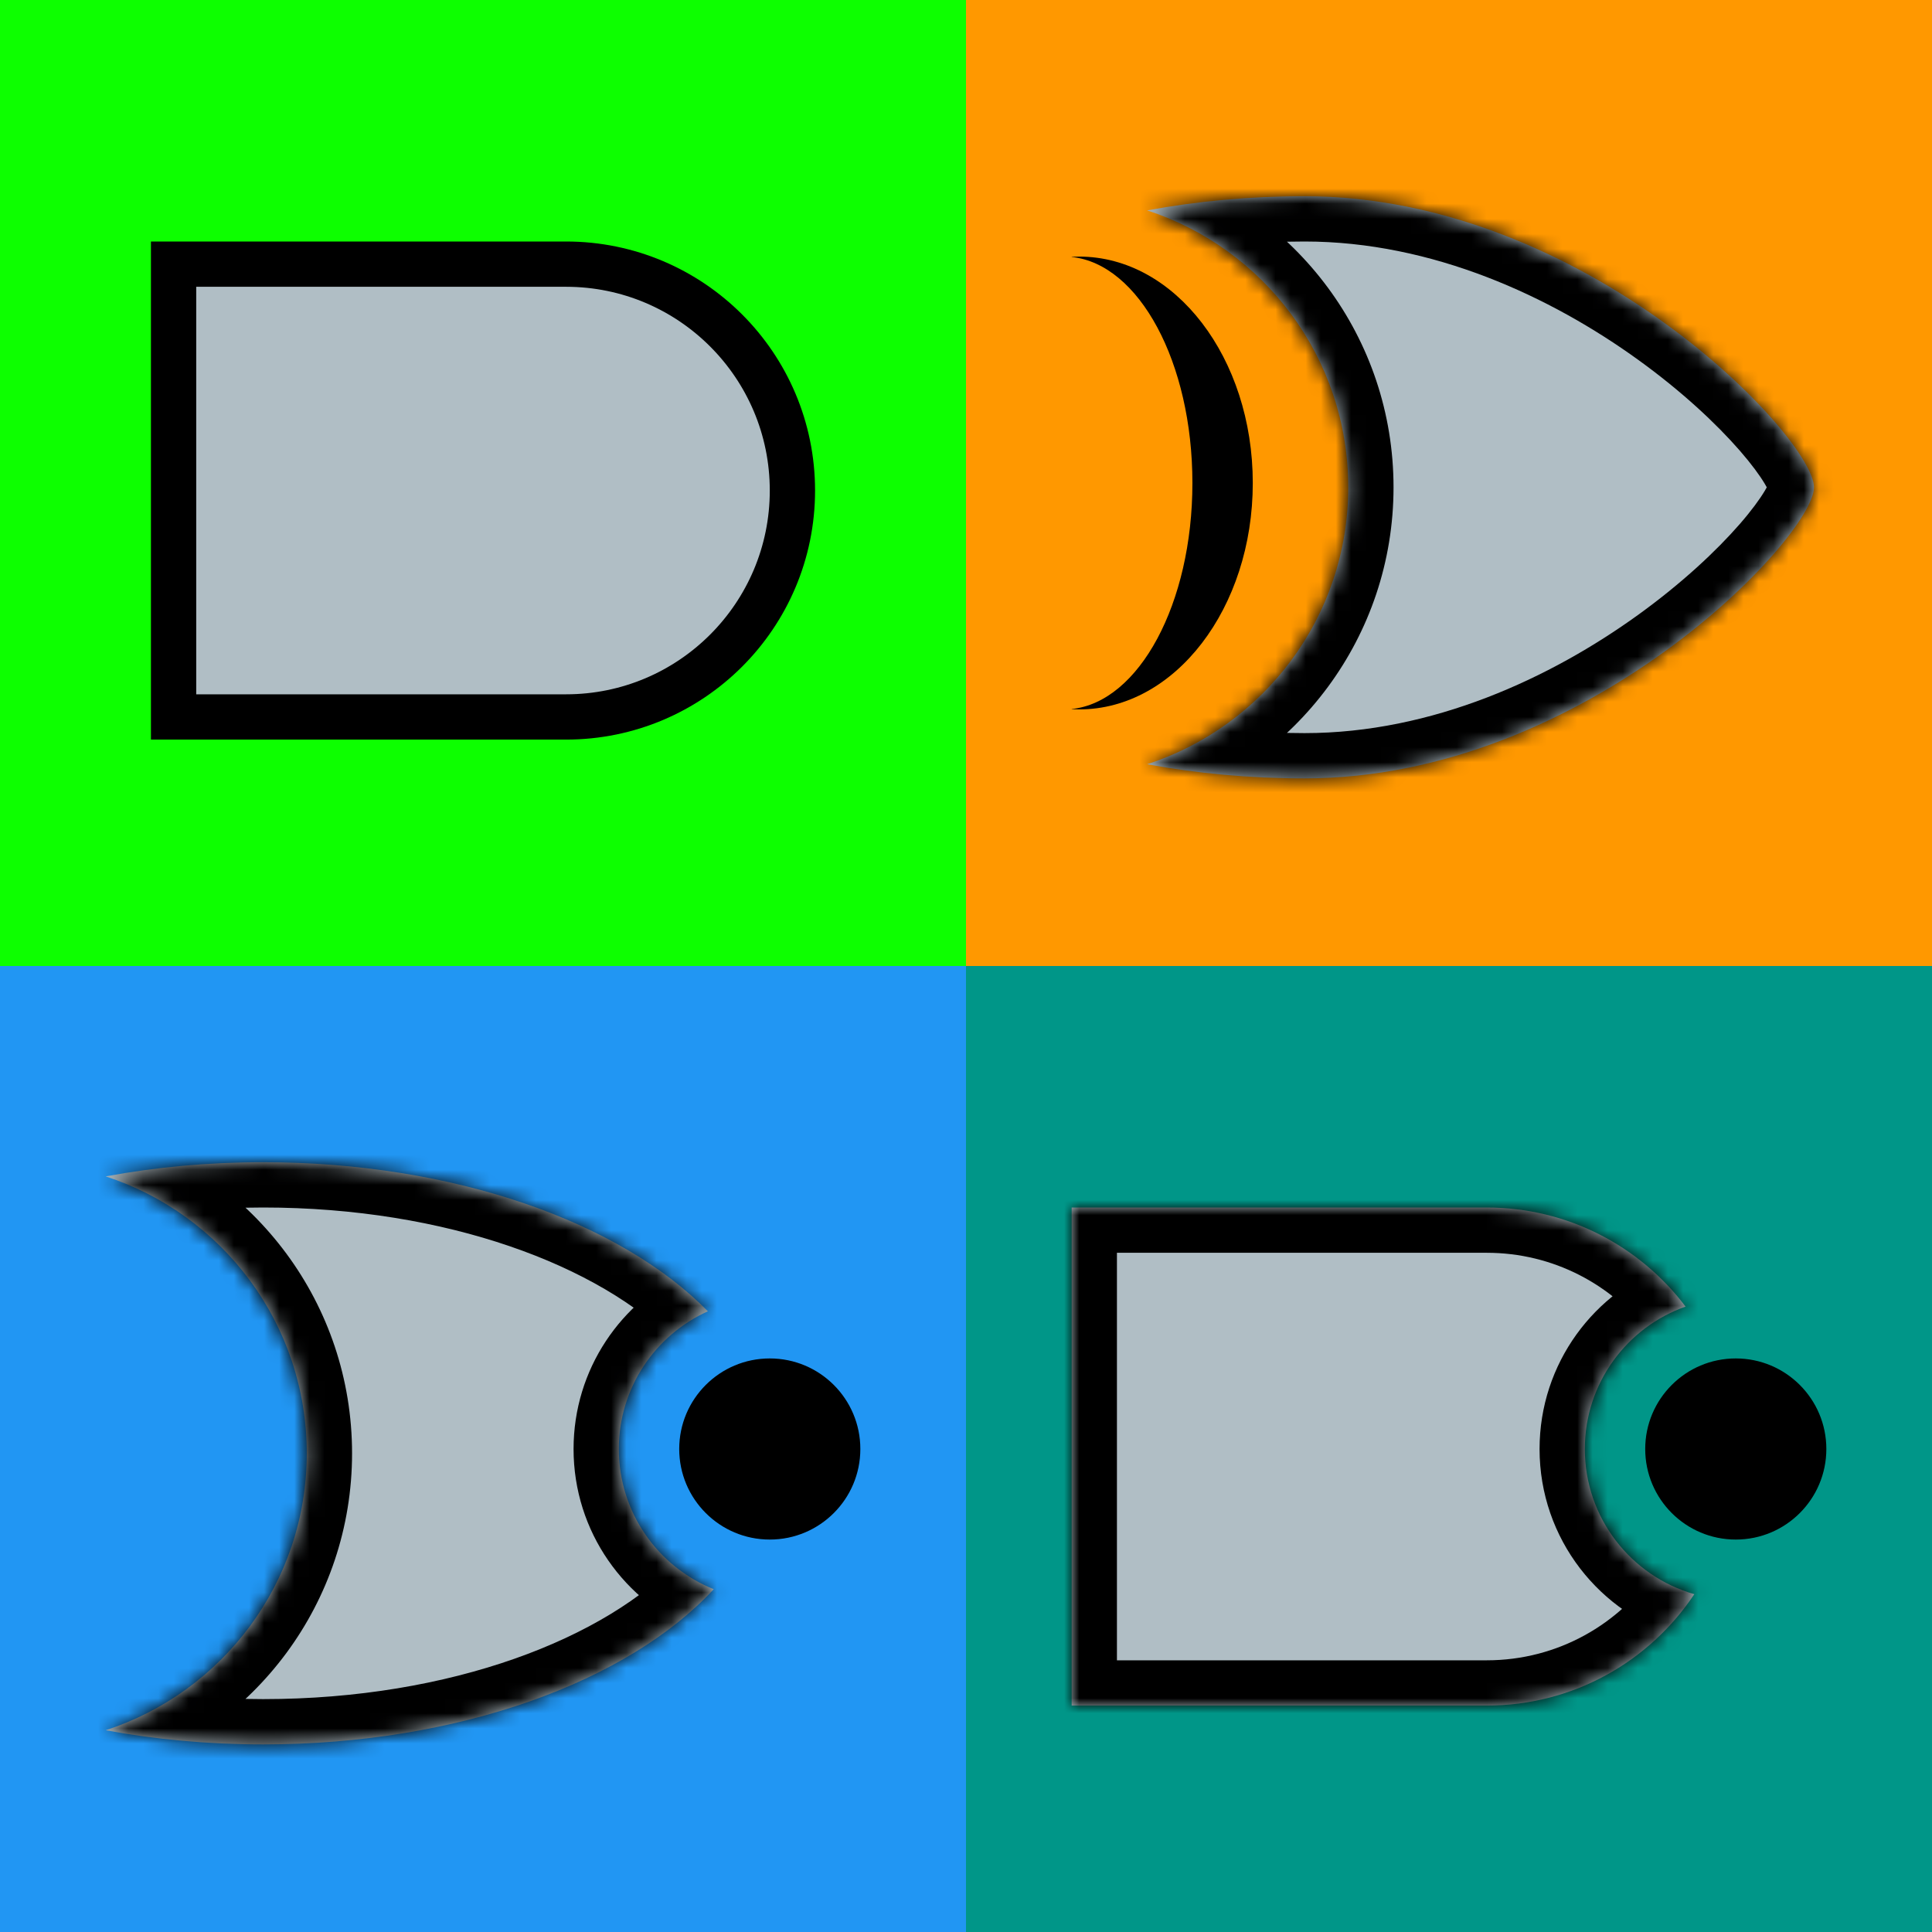 <svg width="128" height="128" viewBox="0 0 128 128" fill="none" xmlns="http://www.w3.org/2000/svg">
<rect x="0" y="0" width="128" height="128" fill="#333333" stroke="none"/>
<g clip-path="url(#clip0_69_9)">
<rect width="128" height="128" fill="white"/>
<rect width="64" height="64" fill="#0DFF00"/>
<path d="M11.5 17.5H37.5C45.784 17.5 52.5 24.216 52.5 32.5C52.5 40.784 45.784 47.5 37.5 47.5H11.5V17.5Z" fill="#B0BEC5" stroke="black" stroke-width="3"/>
<rect y="64" width="64" height="64" fill="#2196F3"/>
<mask id="path-4-inside-1_69_9" fill="white">
<path fill-rule="evenodd" clip-rule="evenodd" d="M20.325 96.286C20.325 104.857 14.734 112.122 7 114.633C10.285 115.242 13.791 115.571 17.432 115.571C30.381 115.571 41.628 111.404 47.287 105.288C43.603 103.814 41 100.211 41 96C41 91.938 43.422 88.442 46.9 86.877C41.124 80.984 30.092 77 17.432 77C13.791 77 10.285 77.329 7 77.939C14.734 80.45 20.325 87.715 20.325 96.286Z"/>
</mask>
<path fill-rule="evenodd" clip-rule="evenodd" d="M20.325 96.286C20.325 104.857 14.734 112.122 7 114.633C10.285 115.242 13.791 115.571 17.432 115.571C30.381 115.571 41.628 111.404 47.287 105.288C43.603 103.814 41 100.211 41 96C41 91.938 43.422 88.442 46.9 86.877C41.124 80.984 30.092 77 17.432 77C13.791 77 10.285 77.329 7 77.939C14.734 80.45 20.325 87.715 20.325 96.286Z" fill="#B0BEC5"/>
<path d="M7 114.633L6.074 111.779L6.453 117.582L7 114.633ZM47.287 105.288L49.489 107.326L52.452 104.123L48.401 102.503L47.287 105.288ZM46.9 86.877L48.131 89.612L52.051 87.847L49.042 84.777L46.9 86.877ZM7 77.939L6.453 74.989L6.074 80.792L7 77.939ZM7.926 117.486C16.86 114.585 23.325 106.194 23.325 96.286H17.325C17.325 103.519 12.607 109.658 6.074 111.779L7.926 117.486ZM17.432 112.571C13.971 112.571 10.648 112.258 7.547 111.683L6.453 117.582C9.922 118.226 13.611 118.571 17.432 118.571V112.571ZM45.085 103.25C40.194 108.536 29.895 112.571 17.432 112.571V118.571C30.867 118.571 43.061 114.272 49.489 107.326L45.085 103.25ZM48.401 102.503C45.817 101.469 44 98.943 44 96H38C38 101.479 41.388 106.159 46.172 108.073L48.401 102.503ZM44 96C44 93.162 45.69 90.711 48.131 89.612L45.668 84.141C41.153 86.173 38 90.715 38 96H44ZM17.432 80C29.605 80 39.736 83.853 44.757 88.976L49.042 84.777C42.513 78.114 30.58 74 17.432 74V80ZM7.547 80.889C10.648 80.313 13.971 80 17.432 80V74C13.611 74 9.922 74.346 6.453 74.989L7.547 80.889ZM23.325 96.286C23.325 86.377 16.86 77.986 7.926 75.085L6.074 80.792C12.607 82.914 17.325 89.053 17.325 96.286H23.325Z" fill="black" mask="url(#path-4-inside-1_69_9)"/>
<circle cx="51" cy="96" r="6" fill="black"/>
<rect x="64" width="64" height="64" fill="#FF9800"/>
<mask id="path-8-inside-2_69_9" fill="white">
<path fill-rule="evenodd" clip-rule="evenodd" d="M76 50.633C83.734 48.121 89.325 40.856 89.325 32.286C89.325 23.715 83.734 16.45 76 13.939C79.285 13.329 82.791 13 86.432 13C105.071 13 120.182 29 120.182 32.286C120.182 35.571 105.071 51.571 86.432 51.571C82.791 51.571 79.285 51.242 76 50.633Z"/>
</mask>
<path fill-rule="evenodd" clip-rule="evenodd" d="M76 50.633C83.734 48.121 89.325 40.856 89.325 32.286C89.325 23.715 83.734 16.45 76 13.939C79.285 13.329 82.791 13 86.432 13C105.071 13 120.182 29 120.182 32.286C120.182 35.571 105.071 51.571 86.432 51.571C82.791 51.571 79.285 51.242 76 50.633Z" fill="#B0BEC5"/>
<path d="M76 50.633L75.074 47.779L75.453 53.582L76 50.633ZM76 13.939L75.453 10.989L75.074 16.792L76 13.939ZM86.325 32.286C86.325 39.519 81.607 45.658 75.074 47.779L76.926 53.486C85.86 50.585 92.325 42.194 92.325 32.286H86.325ZM75.074 16.792C81.607 18.914 86.325 25.053 86.325 32.286H92.325C92.325 22.377 85.86 13.986 76.926 11.085L75.074 16.792ZM76.547 16.889C79.648 16.313 82.971 16 86.432 16V10C82.612 10 78.922 10.345 75.453 10.989L76.547 16.889ZM86.432 16C94.913 16 102.744 19.657 108.54 23.843C111.423 25.924 113.721 28.08 115.267 29.856C116.043 30.748 116.589 31.497 116.921 32.053C117.343 32.759 117.182 32.756 117.182 32.286H123.182C123.182 30.994 122.548 29.772 122.071 28.974C121.504 28.026 120.724 26.986 119.792 25.916C117.923 23.768 115.278 21.308 112.053 18.979C105.634 14.343 96.591 10 86.432 10V16ZM117.182 32.286C117.182 31.815 117.343 31.812 116.921 32.518C116.589 33.074 116.043 33.824 115.267 34.716C113.721 36.492 111.423 38.647 108.54 40.729C102.744 44.914 94.913 48.571 86.432 48.571V54.571C96.591 54.571 105.634 50.228 112.053 45.593C115.278 43.264 117.923 40.803 119.792 38.655C120.724 37.585 121.504 36.545 122.071 35.597C122.548 34.799 123.182 33.578 123.182 32.286H117.182ZM86.432 48.571C82.971 48.571 79.648 48.258 76.547 47.683L75.453 53.582C78.922 54.226 82.612 54.571 86.432 54.571V48.571Z" fill="black" mask="url(#path-8-inside-2_69_9)"/>
<path fill-rule="evenodd" clip-rule="evenodd" d="M71 46.986V46.974C75.462 46.518 79 39.988 79 32C79 24.012 75.462 17.482 71 17.026V17.014C71.166 17.005 71.332 17 71.5 17C77.851 17 83 23.716 83 32C83 40.284 77.851 47 71.5 47C71.332 47 71.166 46.995 71 46.986Z" fill="black"/>
<rect x="64" y="64" width="64" height="64" fill="#009688"/>
<circle cx="115" cy="96" r="6" fill="black"/>
<mask id="path-13-inside-3_69_9" fill="white">
<path fill-rule="evenodd" clip-rule="evenodd" d="M98.5 80H71V113H98.5C104.242 113 109.298 110.067 112.254 105.618C108.066 104.425 105 100.57 105 96C105 91.643 107.787 87.936 111.676 86.566C108.664 82.578 103.883 80 98.5 80Z"/>
</mask>
<path fill-rule="evenodd" clip-rule="evenodd" d="M98.5 80H71V113H98.5C104.242 113 109.298 110.067 112.254 105.618C108.066 104.425 105 100.57 105 96C105 91.643 107.787 87.936 111.676 86.566C108.664 82.578 103.883 80 98.5 80Z" fill="#B0BEC5"/>
<path d="M71 80V77H68V80H71ZM71 113H68V116H71V113ZM112.254 105.618L114.753 107.278L117.024 103.858L113.076 102.733L112.254 105.618ZM111.676 86.566L112.673 89.395L116.542 88.032L114.07 84.758L111.676 86.566ZM71 83H98.5V77H71V83ZM74 113V80H68V113H74ZM98.5 110H71V116H98.5V110ZM109.755 103.958C107.332 107.606 103.195 110 98.5 110V116C105.288 116 111.265 112.529 114.753 107.278L109.755 103.958ZM113.076 102.733C110.143 101.897 108 99.195 108 96H102C102 101.946 105.989 106.952 111.432 108.503L113.076 102.733ZM108 96C108 92.954 109.947 90.356 112.673 89.395L110.678 83.736C105.627 85.516 102 90.331 102 96H108ZM98.5 83C102.902 83 106.812 85.104 109.281 88.374L114.07 84.758C110.515 80.051 104.863 77 98.5 77V83Z" fill="black" mask="url(#path-13-inside-3_69_9)"/>
</g>
<defs>
<clipPath id="clip0_69_9">
<rect width="128" height="128" fill="white"/>
</clipPath>
</defs>
</svg>
